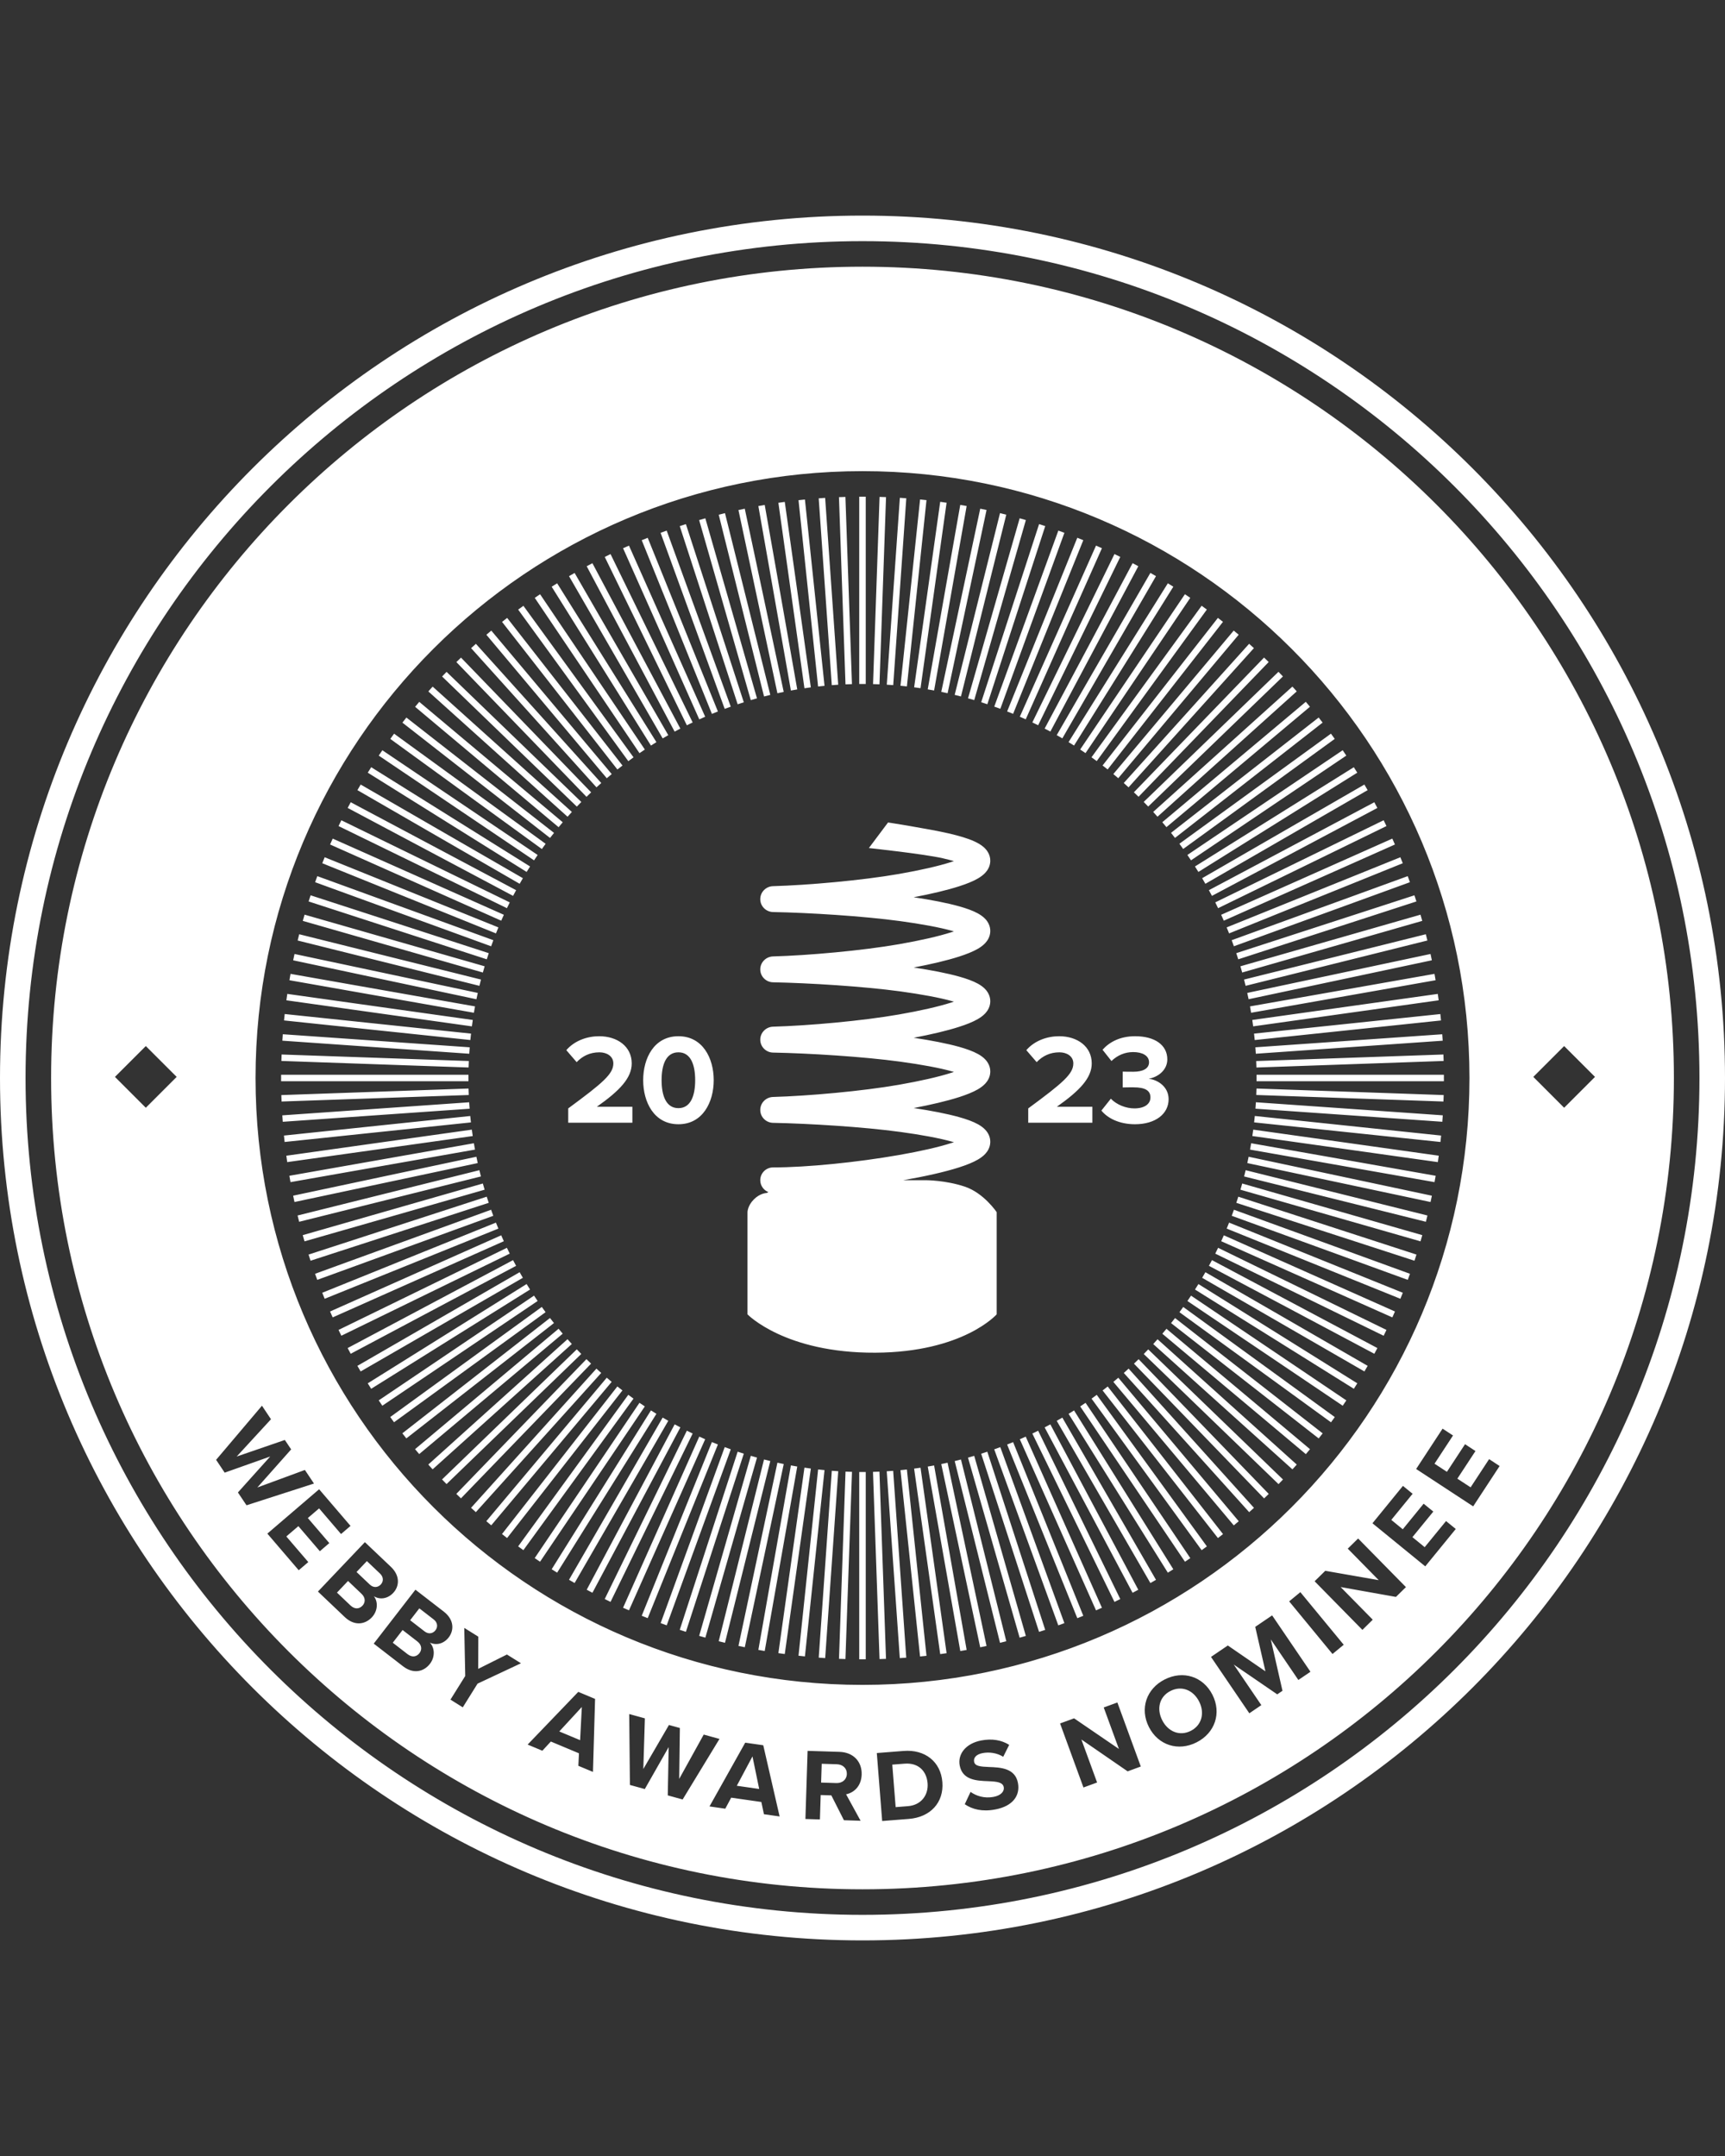 <svg width="64" height="80" viewBox="0 0 64 80" fill="none" xmlns="http://www.w3.org/2000/svg">
<rect x="0" y="0" width="64" height="80" fill="#333333" stroke="none"/>
<path fill-rule="evenodd" clip-rule="evenodd" d="M64 40C64 57.673 49.673 72 32 72C14.327 72 0 57.673 0 40C0 22.327 14.327 8 32 8C49.673 8 64 22.327 64 40ZM63.052 40C63.052 57.15 49.15 71.052 32 71.052C14.851 71.052 0.948 57.15 0.948 40C0.948 22.851 14.851 8.948 32 8.948C49.15 8.948 63.052 22.851 63.052 40ZM32 70.104C48.626 70.104 62.104 56.626 62.104 40C62.104 23.374 48.626 9.896 32 9.896C15.374 9.896 1.896 23.374 1.896 40C1.896 56.626 15.374 70.104 32 70.104ZM32 62.519C44.437 62.519 54.519 52.437 54.519 40C54.519 27.563 44.437 17.482 32 17.482C19.563 17.482 9.481 27.563 9.481 40C9.481 52.437 19.563 62.519 32 62.519ZM32.12 61.57V54.62H32.119H31.88H31.879V61.57H31.88H32.119H32.12ZM32.12 25.38V18.43H31.88L31.879 18.43V25.38H32.119L32.12 25.38ZM21.082 41.659H23.462V41.067H22.144C22.993 40.469 23.438 40 23.438 39.459C23.438 38.829 22.903 38.45 22.23 38.45C21.789 38.45 21.319 38.611 21.011 38.967L21.395 39.412C21.608 39.189 21.883 39.047 22.239 39.047C22.504 39.047 22.756 39.185 22.756 39.459C22.756 39.848 22.376 40.175 21.082 41.128V41.659ZM25.171 38.45C24.266 38.45 23.863 39.265 23.863 40.081C23.863 40.896 24.266 41.716 25.171 41.716C26.072 41.716 26.48 40.896 26.48 40.081C26.48 39.265 26.072 38.45 25.171 38.45ZM25.171 39.047C25.622 39.047 25.792 39.498 25.792 40.081C25.792 40.664 25.622 41.119 25.171 41.119C24.716 41.119 24.546 40.664 24.546 40.081C24.546 39.498 24.716 39.047 25.171 39.047ZM40.863 41.209L41.214 40.768C41.432 40.995 41.778 41.128 42.086 41.128C42.47 41.128 42.683 40.962 42.683 40.721C42.683 40.465 42.489 40.346 42.048 40.346C41.915 40.346 41.702 40.346 41.655 40.351V39.763C41.712 39.768 41.925 39.768 42.048 39.768H42.048C42.399 39.768 42.631 39.654 42.631 39.417C42.631 39.166 42.375 39.038 42.043 39.038C41.735 39.038 41.46 39.156 41.237 39.37L40.906 38.952C41.162 38.663 41.56 38.45 42.114 38.45C42.854 38.45 43.309 38.782 43.309 39.308C43.309 39.706 42.968 39.967 42.617 40.028C42.939 40.062 43.357 40.313 43.357 40.787C43.357 41.332 42.868 41.716 42.11 41.716C41.527 41.716 41.095 41.493 40.863 41.209ZM38.149 41.659H40.529V41.067H39.211C40.059 40.469 40.505 40 40.505 39.459C40.505 38.829 39.969 38.45 39.296 38.45C38.855 38.45 38.386 38.611 38.078 38.967L38.462 39.412C38.675 39.189 38.95 39.047 39.306 39.047C39.571 39.047 39.822 39.185 39.822 39.459C39.822 39.848 39.443 40.175 38.149 41.128V41.659ZM10.43 40.121H17.38V40.12V39.881V39.88H10.43V39.881V40.12V40.121ZM46.62 40.121H53.57L53.57 40.12L53.57 39.881L53.57 39.88H46.62L46.62 39.881L46.62 40.12L46.62 40.121ZM31.369 25.393L31.127 18.447L31.366 18.439L31.609 25.385L31.369 25.393ZM32.632 61.561L32.389 54.615L32.629 54.607L32.872 61.553L32.632 61.561ZM10.447 40.873L17.393 40.631L17.384 40.391L10.438 40.634L10.447 40.873ZM46.615 39.611L53.561 39.368L53.553 39.128L46.606 39.371L46.615 39.611ZM30.86 25.424L30.375 18.491L30.614 18.474L31.099 25.407L30.86 25.424ZM33.384 61.526L32.899 54.593L33.138 54.576L33.623 61.509L33.384 61.526ZM10.491 41.625L17.424 41.14L17.407 40.901L10.474 41.386L10.491 41.625ZM46.593 39.1L53.526 38.616L53.509 38.377L46.576 38.861L46.593 39.1ZM30.352 25.473L29.626 18.56L29.864 18.535L30.591 25.448L30.352 25.473ZM34.135 61.465L33.409 54.552L33.647 54.527L34.374 61.44L34.135 61.465ZM10.56 42.374L17.472 41.648L17.447 41.41L10.535 42.136L10.56 42.374ZM46.552 38.592L53.464 37.865L53.439 37.627L46.527 38.353L46.552 38.592ZM29.846 25.539L28.879 18.656L29.116 18.623L30.083 25.505L29.846 25.539ZM34.883 61.377L33.915 54.494L34.153 54.461L35.12 61.343L34.883 61.377ZM10.656 43.121L17.539 42.154L17.506 41.916L10.623 42.884L10.656 43.121ZM46.494 38.084L53.377 37.117L53.344 36.88L46.461 37.847L46.494 38.084ZM29.343 25.623L28.136 18.778L28.372 18.736L29.579 25.581L29.343 25.623ZM35.628 61.263L34.421 54.418L34.657 54.377L35.864 61.222L35.628 61.263ZM10.778 43.864L17.623 42.657L17.581 42.421L10.736 43.628L10.778 43.864ZM46.418 37.579L53.263 36.372L53.222 36.136L46.377 37.343L46.418 37.579ZM28.843 25.724L27.398 18.926L27.632 18.876L29.077 25.674L28.843 25.724ZM36.367 61.124L34.922 54.325L35.156 54.275L36.602 61.074L36.367 61.124ZM10.926 44.602L17.724 43.157L17.675 42.922L10.876 44.367L10.926 44.602ZM46.325 37.077L53.124 35.632L53.074 35.398L46.275 36.843L46.325 37.077ZM28.347 25.843L26.666 19.099L26.898 19.041L28.579 25.785L28.347 25.843ZM37.102 60.958L35.421 54.214L35.653 54.156L37.335 60.9L37.102 60.958ZM11.099 45.335L17.843 43.653L17.785 43.421L11.041 45.102L11.099 45.335ZM46.214 36.58L52.958 34.898L52.9 34.666L46.156 36.347L46.214 36.58ZM27.855 25.979L25.939 19.298L26.169 19.232L28.085 25.913L27.855 25.979ZM37.83 60.768L35.914 54.087L36.145 54.02L38.06 60.702L37.83 60.768ZM11.298 46.061L17.98 44.145L17.914 43.915L11.232 45.831L11.298 46.061ZM46.087 36.086L52.768 34.17L52.702 33.94L46.021 35.855L46.087 36.086ZM27.368 26.133L25.22 19.522L25.448 19.448L27.596 26.059L27.368 26.133ZM38.551 60.552L36.403 53.941L36.631 53.867L38.779 60.478L38.551 60.552ZM11.522 46.78L18.133 44.632L18.058 44.404L11.448 46.552L11.522 46.78ZM45.941 35.596L52.551 33.449L52.477 33.221L45.867 35.368L45.941 35.596ZM26.887 26.303L24.509 19.771L24.735 19.689L27.112 26.221L26.887 26.303ZM39.264 60.31L36.887 53.779L37.112 53.697L39.49 60.228L39.264 60.31ZM11.771 47.49L18.302 45.113L18.221 44.888L11.689 47.265L11.771 47.49ZM45.779 35.112L52.31 32.735L52.228 32.51L45.697 34.887L45.779 35.112ZM26.413 26.49L23.809 20.045L24.031 19.956L26.635 26.4L26.413 26.49ZM39.97 60.045L37.366 53.6L37.588 53.511L40.192 59.955L39.97 60.045ZM12.046 48.192L18.49 45.588L18.4 45.366L11.956 47.969L12.046 48.192ZM45.601 34.635L52.045 32.031L51.955 31.809L45.511 34.412L45.601 34.635ZM25.944 26.693L23.117 20.343L23.336 20.246L26.163 26.595L25.944 26.693ZM40.664 59.754L37.837 53.405L38.056 53.307L40.883 59.657L40.664 59.754ZM12.343 48.883L18.693 46.056L18.595 45.837L12.246 48.664L12.343 48.883ZM45.405 34.163L51.754 31.336L51.657 31.117L45.307 33.944L45.405 34.163ZM25.483 26.912L22.437 20.665L22.652 20.56L25.699 26.807L25.483 26.912ZM41.348 59.44L38.301 53.193L38.517 53.088L41.564 59.335L41.348 59.44ZM12.665 49.563L18.912 46.517L18.807 46.301L12.56 49.348L12.665 49.563ZM45.193 33.699L51.44 30.652L51.335 30.436L45.088 33.483L45.193 33.699ZM25.03 27.148L21.767 21.011L21.979 20.898L25.242 27.035L25.03 27.148ZM42.02 59.102L38.758 52.965L38.969 52.852L42.232 58.989L42.02 59.102ZM13.011 50.233L19.148 46.97L19.035 46.758L12.898 50.021L13.011 50.233ZM44.965 33.242L51.102 29.98L50.989 29.768L44.852 33.031L44.965 33.242ZM24.586 27.399L21.111 21.379L21.319 21.26L24.794 27.279L24.586 27.399ZM42.681 58.74L39.206 52.721L39.414 52.601L42.889 58.621L42.681 58.74ZM13.38 50.889L19.399 47.414L19.279 47.206L13.26 50.681L13.38 50.889ZM44.721 32.794L50.741 29.319L50.621 29.111L44.602 32.586L44.721 32.794ZM24.151 27.665L20.468 21.771L20.671 21.644L24.354 27.538L24.151 27.665ZM43.329 58.356L39.646 52.462L39.849 52.335L43.532 58.229L43.329 58.356ZM13.771 51.532L19.665 47.849L19.538 47.645L13.644 51.329L13.771 51.532ZM44.462 32.354L50.356 28.671L50.229 28.468L44.335 32.151L44.462 32.354ZM23.726 27.947L19.84 22.184L20.038 22.05L23.925 27.812L23.726 27.947ZM43.964 57.95L40.077 52.187L40.276 52.053L44.162 57.816L43.964 57.95ZM14.185 52.16L19.947 48.274L19.813 48.075L14.051 51.962L14.185 52.16ZM44.188 31.923L49.95 28.037L49.816 27.838L44.054 31.724L44.188 31.923ZM23.311 28.243L19.225 22.62L19.419 22.479L23.505 28.102L23.311 28.243ZM44.583 57.521L40.498 51.898L40.691 51.757L44.777 57.38L44.583 57.521ZM14.619 52.774L20.242 48.689L20.101 48.495L14.478 52.58L14.619 52.774ZM43.898 31.502L49.521 27.417L49.38 27.223L43.757 31.308L43.898 31.502ZM22.906 28.553L18.627 23.076L18.816 22.928L23.095 28.405L22.906 28.553ZM45.187 57.071L40.908 51.594L41.097 51.447L45.376 56.924L45.187 57.071ZM15.076 53.373L20.553 49.093L20.405 48.905L14.928 53.184L15.076 53.373ZM43.594 31.092L49.071 26.813L48.924 26.624L43.447 30.903L43.594 31.092ZM22.512 28.877L18.045 23.553L18.228 23.399L22.696 28.723L22.512 28.877ZM45.775 56.601L41.307 51.276L41.491 51.122L45.959 56.447L45.775 56.601ZM15.553 53.955L20.878 49.487L20.724 49.304L15.399 53.772L15.553 53.955ZM43.277 30.692L48.601 26.225L48.447 26.041L43.123 30.509L43.277 30.692ZM22.13 29.215L17.479 24.05L17.657 23.89L22.308 29.055L22.13 29.215ZM46.346 56.11L41.695 50.945L41.873 50.784L46.524 55.95L46.346 56.11ZM16.051 54.521L21.216 49.87L21.055 49.692L15.89 54.343L16.051 54.521ZM42.945 30.305L48.111 25.654L47.95 25.476L42.785 30.127L42.945 30.305ZM21.76 29.567L16.932 24.567L17.104 24.401L21.932 29.4L21.76 29.567ZM46.9 55.6L42.072 50.6L42.244 50.434L47.072 55.433L46.9 55.6ZM16.567 55.068L21.566 50.24L21.4 50.068L16.4 54.896L16.567 55.068ZM42.6 29.928L47.599 25.1L47.433 24.928L42.433 29.756L42.6 29.928ZM21.401 29.93L16.402 25.102L16.568 24.93L21.568 29.758L21.401 29.93ZM47.435 55.07L42.435 50.242L42.601 50.07L47.601 54.898L47.435 55.07ZM17.102 55.598L21.93 50.599L21.758 50.432L16.93 55.432L17.102 55.598ZM42.242 29.565L47.07 24.565L46.898 24.399L42.069 29.399L42.242 29.565ZM21.057 30.306L15.892 25.656L16.052 25.477L21.217 30.128L21.057 30.306ZM47.951 54.522L42.786 49.872L42.947 49.694L48.112 54.344L47.951 54.522ZM17.655 56.109L22.306 50.944L22.128 50.784L17.477 55.949L17.655 56.109ZM41.871 29.215L46.522 24.049L46.344 23.889L41.693 29.054L41.871 29.215ZM20.725 30.694L15.401 26.227L15.555 26.043L20.879 30.511L20.725 30.694ZM48.449 53.957L43.124 49.489L43.278 49.306L48.603 53.773L48.449 53.957ZM18.226 56.599L22.694 51.275L22.511 51.121L18.043 56.445L18.226 56.599ZM41.489 28.876L45.957 23.552L45.773 23.398L41.306 28.722L41.489 28.876ZM20.407 31.093L14.93 26.814L15.078 26.625L20.555 30.905L20.407 31.093ZM48.925 53.374L43.448 49.095L43.596 48.907L49.073 53.186L48.925 53.374ZM18.814 57.07L23.093 51.593L22.905 51.445L18.625 56.922L18.814 57.07ZM41.095 28.551L45.374 23.074L45.186 22.927L40.907 28.404L41.095 28.551ZM20.104 31.504L14.481 27.418L14.621 27.224L20.244 31.31L20.104 31.504ZM49.382 52.776L43.759 48.69L43.9 48.496L49.523 52.582L49.382 52.776ZM19.418 57.52L23.504 51.897L23.31 51.756L19.224 57.379L19.418 57.52ZM40.69 28.241L44.776 22.618L44.582 22.477L40.496 28.1L40.69 28.241ZM19.814 31.924L14.052 28.037L14.186 27.839L19.948 31.725L19.814 31.924ZM49.817 52.161L44.055 48.275L44.189 48.076L49.951 51.963L49.817 52.161ZM20.037 57.949L23.924 52.186L23.725 52.052L19.838 57.815L20.037 57.949ZM40.274 27.945L44.161 22.183L43.962 22.049L40.076 27.811L40.274 27.945ZM19.539 32.354L13.645 28.671L13.772 28.468L19.666 32.151L19.539 32.354ZM50.23 51.532L44.336 47.849L44.463 47.646L50.357 51.329L50.23 51.532ZM20.671 58.355L24.354 52.461L24.151 52.334L20.468 58.228L20.671 58.355ZM39.849 27.664L43.532 21.77L43.329 21.643L39.645 27.537L39.849 27.664ZM19.28 32.794L13.261 29.319L13.381 29.111L19.4 32.586L19.28 32.794ZM50.622 50.889L44.602 47.414L44.722 47.206L50.742 50.681L50.622 50.889ZM21.319 58.739L24.794 52.72L24.586 52.6L21.111 58.619L21.319 58.739ZM39.414 27.398L42.889 21.378L42.681 21.258L39.206 27.278L39.414 27.398ZM19.036 33.242L12.899 29.979L13.012 29.768L19.149 33.031L19.036 33.242ZM50.99 50.233L44.853 46.969L44.966 46.758L51.103 50.021L50.99 50.233ZM21.98 59.101L25.243 52.964L25.031 52.851L21.768 58.988L21.98 59.101ZM38.97 27.146L42.233 21.01L42.021 20.897L38.758 27.034L38.97 27.146ZM18.808 33.699L12.56 30.652L12.665 30.437L18.913 33.484L18.808 33.699ZM51.335 49.564L45.088 46.517L45.193 46.301L51.44 49.348L51.335 49.564ZM22.652 59.439L25.699 53.192L25.483 53.087L22.436 59.334L22.652 59.439ZM38.517 26.911L41.564 20.664L41.348 20.559L38.301 26.806L38.517 26.911ZM18.596 34.163L12.247 31.336L12.344 31.117L18.694 33.944L18.596 34.163ZM51.658 48.883L45.308 46.056L45.406 45.837L51.755 48.664L51.658 48.883ZM23.336 59.753L26.163 53.404L25.944 53.306L23.117 59.656L23.336 59.753ZM38.056 26.692L40.883 20.342L40.664 20.245L37.837 26.594L38.056 26.692ZM18.401 34.635L11.957 32.031L12.046 31.809L18.491 34.412L18.401 34.635ZM51.956 48.192L45.512 45.588L45.601 45.366L52.046 47.969L51.956 48.192ZM24.031 60.043L26.635 53.599L26.412 53.509L23.809 59.954L24.031 60.043ZM37.588 26.488L40.192 20.044L39.969 19.954L37.366 26.399L37.588 26.488ZM18.222 35.113L11.691 32.735L11.773 32.51L18.304 34.887L18.222 35.113ZM52.23 47.49L45.699 45.113L45.78 44.888L52.312 47.265L52.23 47.49ZM24.736 60.309L27.113 53.778L26.888 53.696L24.511 60.227L24.736 60.309ZM37.114 26.301L39.491 19.77L39.266 19.688L36.889 26.219L37.114 26.301ZM18.06 35.596L11.45 33.449L11.524 33.221L18.134 35.368L18.06 35.596ZM52.479 46.78L45.869 44.632L45.943 44.404L52.553 46.552L52.479 46.78ZM25.448 60.55L27.596 53.94L27.368 53.866L25.22 60.476L25.448 60.55ZM36.632 26.131L38.78 19.521L38.552 19.447L36.404 26.057L36.632 26.131ZM17.915 36.086L11.234 34.17L11.3 33.939L17.981 35.855L17.915 36.086ZM52.703 46.061L46.022 44.145L46.088 43.915L52.769 45.831L52.703 46.061ZM26.17 60.766L28.086 54.085L27.856 54.019L25.94 60.7L26.17 60.766ZM36.146 25.978L38.061 19.297L37.831 19.231L35.915 25.912L36.146 25.978ZM17.787 36.58L11.043 34.898L11.101 34.666L17.845 36.347L17.787 36.58ZM52.902 45.335L46.158 43.653L46.216 43.421L52.96 45.102L52.902 45.335ZM26.898 60.957L28.579 54.213L28.346 54.155L26.665 60.899L26.898 60.957ZM35.653 25.842L37.334 19.098L37.102 19.04L35.42 25.784L35.653 25.842ZM17.676 37.078L10.877 35.633L10.927 35.398L17.726 36.843L17.676 37.078ZM53.075 44.602L46.277 43.157L46.326 42.922L53.125 44.368L53.075 44.602ZM27.633 61.122L29.078 54.324L28.843 54.274L27.398 61.073L27.633 61.122ZM35.157 25.723L36.602 18.924L36.368 18.875L34.922 25.673L35.157 25.723ZM17.582 37.579L10.738 36.372L10.779 36.136L17.624 37.343L17.582 37.579ZM53.223 43.864L46.378 42.657L46.42 42.421L53.265 43.628L53.223 43.864ZM28.372 61.262L29.579 54.417L29.343 54.375L28.136 61.22L28.372 61.262ZM34.657 25.621L35.864 18.776L35.627 18.735L34.42 25.58L34.657 25.621ZM17.508 38.084L10.625 37.117L10.659 36.879L17.541 37.847L17.508 38.084ZM53.346 43.121L46.463 42.153L46.497 41.916L53.38 42.883L53.346 43.121ZM29.116 61.374L30.084 54.492L29.846 54.458L28.879 61.341L29.116 61.374ZM34.153 25.536L35.12 18.654L34.883 18.62L33.916 25.503L34.153 25.536ZM17.451 38.591L10.538 37.864L10.563 37.626L17.476 38.353L17.451 38.591ZM53.443 42.374L46.53 41.647L46.555 41.409L53.468 42.136L53.443 42.374ZM29.864 61.462L30.591 54.55L30.353 54.525L29.626 61.437L29.864 61.462ZM33.647 25.47L34.374 18.558L34.136 18.533L33.409 25.445L33.647 25.47ZM17.41 39.1L10.476 38.615L10.493 38.376L17.427 38.861L17.41 39.1ZM53.512 41.624L46.579 41.139L46.595 40.9L53.529 41.385L53.512 41.624ZM30.615 61.525L31.1 54.591L30.861 54.574L30.376 61.508L30.615 61.525ZM33.14 25.422L33.625 18.489L33.386 18.472L32.901 25.406L33.14 25.422ZM17.386 39.61L10.44 39.367L10.448 39.128L17.395 39.37L17.386 39.61ZM53.554 40.873L46.608 40.63L46.617 40.391L53.563 40.633L53.554 40.873ZM31.367 61.56L31.61 54.614L31.37 54.606L31.128 61.552L31.367 61.56ZM32.63 25.392L32.873 18.446L32.633 18.438L32.391 25.384L32.63 25.392ZM27.97 44.504C28.207 44.267 28.444 44.267 28.444 44.267L28.509 44.234C28.333 44.165 28.207 43.993 28.207 43.792C28.207 43.531 28.42 43.318 28.681 43.318C29.942 43.318 31.805 43.129 33.357 42.857C34.133 42.721 34.814 42.568 35.293 42.414L35.342 42.399L35.391 42.382L35.361 42.373L35.33 42.365C34.856 42.232 34.179 42.107 33.401 42.001C32.024 41.813 30.016 41.69 28.681 41.664C28.419 41.659 28.207 41.447 28.207 41.185C28.207 40.923 28.419 40.711 28.681 40.704C29.994 40.666 31.983 40.49 33.357 40.25C34.133 40.114 34.814 39.961 35.293 39.807L35.33 39.795C35.351 39.788 35.371 39.781 35.391 39.775C35.371 39.769 35.351 39.763 35.33 39.757C34.856 39.624 34.179 39.5 33.401 39.394C32.024 39.206 30.016 39.082 28.681 39.057C28.419 39.052 28.207 38.84 28.207 38.578C28.207 38.316 28.419 38.104 28.681 38.096C29.994 38.059 31.983 37.883 33.357 37.642C34.133 37.507 34.814 37.353 35.293 37.2C35.327 37.189 35.36 37.178 35.391 37.167L35.364 37.159L35.33 37.15C34.856 37.017 34.179 36.893 33.401 36.786C32.024 36.599 30.016 36.475 28.681 36.449C28.419 36.444 28.207 36.232 28.207 35.97C28.207 35.709 28.419 35.496 28.681 35.489C29.994 35.452 31.983 35.275 33.357 35.035C34.133 34.899 34.814 34.746 35.293 34.592C35.327 34.581 35.36 34.571 35.391 34.56C35.371 34.554 35.351 34.548 35.33 34.542C34.856 34.409 34.179 34.285 33.401 34.179C32.024 33.991 30.016 33.867 28.681 33.842C28.419 33.837 28.207 33.625 28.207 33.363C28.207 33.101 28.419 32.889 28.681 32.882C29.994 32.844 31.983 32.668 33.357 32.428C34.133 32.292 34.814 32.139 35.293 31.985C35.327 31.974 35.36 31.963 35.391 31.953C35.273 31.918 35.137 31.883 34.984 31.848C34.292 31.688 32.237 31.467 32.237 31.467L32.948 30.518C32.948 30.518 34.45 30.752 35.197 30.924C35.566 31.009 35.898 31.105 36.146 31.218C36.268 31.274 36.398 31.345 36.504 31.44C36.606 31.532 36.747 31.705 36.741 31.953C36.735 32.151 36.637 32.297 36.556 32.385C36.473 32.474 36.373 32.543 36.281 32.597C36.094 32.706 35.85 32.802 35.583 32.887C35.131 33.033 34.545 33.17 33.899 33.293C34.547 33.39 35.134 33.503 35.586 33.63C35.851 33.704 36.096 33.79 36.283 33.894C36.376 33.946 36.48 34.015 36.565 34.108C36.652 34.205 36.746 34.358 36.741 34.561C36.735 34.758 36.637 34.904 36.556 34.992C36.473 35.082 36.373 35.151 36.281 35.205C36.094 35.313 35.85 35.409 35.583 35.495C35.131 35.64 34.545 35.778 33.899 35.9C34.547 35.997 35.134 36.11 35.586 36.237C35.851 36.311 36.096 36.398 36.283 36.501C36.376 36.553 36.48 36.622 36.565 36.716C36.652 36.812 36.746 36.966 36.741 37.168C36.735 37.366 36.637 37.511 36.556 37.6C36.473 37.689 36.373 37.758 36.281 37.812C36.094 37.921 35.85 38.017 35.583 38.102C35.131 38.248 34.545 38.385 33.899 38.507C34.547 38.605 35.134 38.718 35.586 38.844C35.851 38.919 36.096 39.005 36.283 39.109C36.376 39.16 36.48 39.229 36.565 39.323C36.652 39.419 36.746 39.573 36.741 39.776C36.735 39.973 36.637 40.119 36.556 40.207C36.473 40.296 36.373 40.366 36.281 40.42C36.094 40.528 35.85 40.624 35.583 40.71C35.131 40.855 34.545 40.992 33.899 41.115C34.547 41.212 35.134 41.325 35.586 41.452C35.851 41.526 36.096 41.612 36.283 41.716C36.376 41.768 36.48 41.837 36.565 41.931C36.652 42.027 36.746 42.181 36.741 42.383C36.735 42.581 36.637 42.726 36.556 42.814C36.473 42.904 36.373 42.973 36.281 43.027C36.094 43.136 35.85 43.231 35.583 43.317C35.044 43.49 34.314 43.652 33.52 43.791L33.512 43.793H34.37C34.37 43.793 35.081 43.793 35.793 44.03C36.504 44.267 36.978 44.978 36.978 44.978V48.77C36.978 48.77 35.741 50.177 32.474 50.193C29.119 50.208 27.733 48.77 27.733 48.77V44.978C27.733 44.978 27.733 44.741 27.97 44.504ZM5.41 38.815L6.555 39.959L5.41 41.104L4.265 39.959L5.41 38.815ZM8.827 55.379L9.146 55.855L11.649 55.048L11.312 54.544L9.548 55.194L10.802 53.781L10.568 53.431L8.781 54.046L10.054 52.662L9.719 52.16L8.018 54.168L8.336 54.644L10.025 54.045L8.827 55.379ZM9.919 56.906L11.083 58.265L11.438 57.962L10.623 57.011L11.07 56.629L11.867 57.559L12.218 57.258L11.421 56.328L11.839 55.97L12.653 56.921L13.005 56.62L11.84 55.26L9.919 56.906ZM12.791 60.002L11.796 59.056L13.538 57.223L14.503 58.139C14.852 58.471 14.819 58.864 14.587 59.108C14.367 59.339 14.078 59.358 13.871 59.229C14.038 59.444 14.014 59.783 13.795 60.014C13.533 60.289 13.14 60.334 12.791 60.002ZM13.612 57.926L13.228 58.33L13.718 58.795C13.85 58.921 14.013 58.914 14.126 58.796C14.233 58.683 14.234 58.517 14.102 58.391L13.612 57.926ZM12.912 58.663L12.502 59.095L13.005 59.573C13.154 59.714 13.323 59.712 13.448 59.58C13.558 59.465 13.569 59.287 13.415 59.141L12.912 58.663ZM13.866 60.988L14.952 61.828C15.333 62.122 15.719 62.038 15.951 61.738C16.146 61.486 16.135 61.147 15.948 60.949C16.167 61.056 16.453 61.009 16.648 60.757C16.854 60.489 16.847 60.096 16.466 59.801L15.413 58.987L13.866 60.988ZM15.217 60.12L15.558 59.679L16.092 60.092C16.236 60.203 16.252 60.369 16.157 60.492C16.057 60.621 15.895 60.645 15.751 60.533L15.217 60.12ZM14.572 60.954L14.937 60.483L15.486 60.908C15.654 61.038 15.66 61.215 15.563 61.341C15.451 61.485 15.283 61.504 15.121 61.379L14.572 60.954ZM17.17 63.352L16.713 63.066L17.261 62.188L17.225 60.404L17.746 60.73L17.742 61.925L18.808 61.392L19.329 61.717L17.718 62.473L17.17 63.352ZM21.458 65.522L22 65.748L22.078 63.039L21.455 62.778L19.576 64.734L20.122 64.962L20.437 64.621L21.48 65.058L21.458 65.522ZM21.587 63.339L21.523 64.57L20.75 64.247L21.587 63.339ZM25.327 66.771L24.775 66.619L24.809 64.827L23.923 66.384L23.371 66.232L23.345 63.601L23.926 63.761L23.868 65.641L24.819 64.007L25.224 64.119L25.199 66.008L26.109 64.363L26.694 64.524L25.327 66.771ZM28.343 67.318L28.925 67.401L28.318 64.759L27.649 64.663L26.323 67.029L26.909 67.113L27.128 66.704L28.247 66.864L28.343 67.318ZM27.918 65.173L28.167 66.381L27.337 66.262L27.918 65.173ZM31.929 67.561L31.311 67.541L30.844 66.619L30.449 66.606L30.42 67.512L29.882 67.495L29.963 64.967L31.146 65.004C31.673 65.021 31.984 65.377 31.969 65.847C31.954 66.294 31.666 66.524 31.391 66.579L31.929 67.561ZM31.419 65.825C31.426 65.613 31.267 65.471 31.051 65.464L30.487 65.446L30.464 66.144L31.029 66.162C31.245 66.169 31.413 66.038 31.419 65.825ZM32.73 67.57L33.724 67.492C34.515 67.429 35.023 66.887 34.963 66.127C34.904 65.367 34.316 64.907 33.525 64.97L32.531 65.048L32.73 67.57ZM33.23 67.055L33.105 65.478L33.563 65.442C34.081 65.402 34.38 65.724 34.415 66.17C34.449 66.597 34.186 66.98 33.687 67.019L33.23 67.055ZM35.794 66.947L36.009 66.49C36.218 66.639 36.519 66.74 36.862 66.675C37.153 66.621 37.268 66.456 37.241 66.314C37.206 66.128 36.978 66.106 36.678 66.093L36.661 66.092C36.24 66.076 35.71 66.056 35.606 65.508C35.528 65.095 35.822 64.692 36.407 64.581C36.802 64.506 37.153 64.563 37.442 64.744L37.221 65.187C36.984 65.039 36.7 65.004 36.458 65.05C36.219 65.095 36.112 65.223 36.141 65.372C36.172 65.54 36.391 65.553 36.69 65.566C37.118 65.581 37.663 65.605 37.767 66.157C37.853 66.611 37.594 67.016 36.923 67.142C36.447 67.233 36.073 67.138 35.794 66.947ZM41.837 65.727L42.325 65.548L41.456 63.172L40.95 63.357L41.513 64.896L39.85 63.76L39.33 63.95L40.198 66.326L40.704 66.141L40.121 64.545L41.837 65.727ZM42.626 64.082C42.281 63.402 42.531 62.663 43.211 62.318C43.894 61.971 44.638 62.206 44.983 62.885C45.328 63.565 45.078 64.305 44.395 64.651C43.715 64.996 42.971 64.761 42.626 64.082ZM44.489 63.136C44.275 62.713 43.843 62.533 43.427 62.744C43.011 62.955 42.905 63.408 43.12 63.831C43.332 64.25 43.763 64.436 44.179 64.225C44.595 64.014 44.702 63.555 44.489 63.136ZM48.171 62.337L48.62 62.032L47.198 59.94L46.571 60.366L46.949 62.016L45.554 61.057L44.93 61.481L46.352 63.573L46.797 63.27L45.774 61.765L47.387 62.87L47.582 62.738L47.148 60.831L48.171 62.337ZM49.854 61.03L49.438 61.373L47.83 59.42L48.245 59.078L49.854 61.03ZM51.791 59.255L52.162 58.891L50.388 57.087L50.004 57.464L51.153 58.633L49.169 58.286L48.774 58.674L50.547 60.478L50.931 60.1L49.74 58.889L51.791 59.255ZM54.011 56.734L52.879 58.121L50.92 56.522L52.051 55.135L52.41 55.428L51.619 56.397L52.045 56.745L52.819 55.796L53.178 56.088L52.403 57.037L52.858 57.409L53.65 56.44L54.011 56.734ZM54.657 55.895L55.638 54.398L55.248 54.142L54.562 55.189L54.07 54.867L54.742 53.842L54.355 53.588L53.683 54.613L53.223 54.312L53.909 53.265L53.522 53.011L52.541 54.508L54.657 55.895ZM59.177 39.959L58.032 38.815L56.888 39.959L58.032 41.104L59.177 39.959Z" fill="white"/>
</svg>
